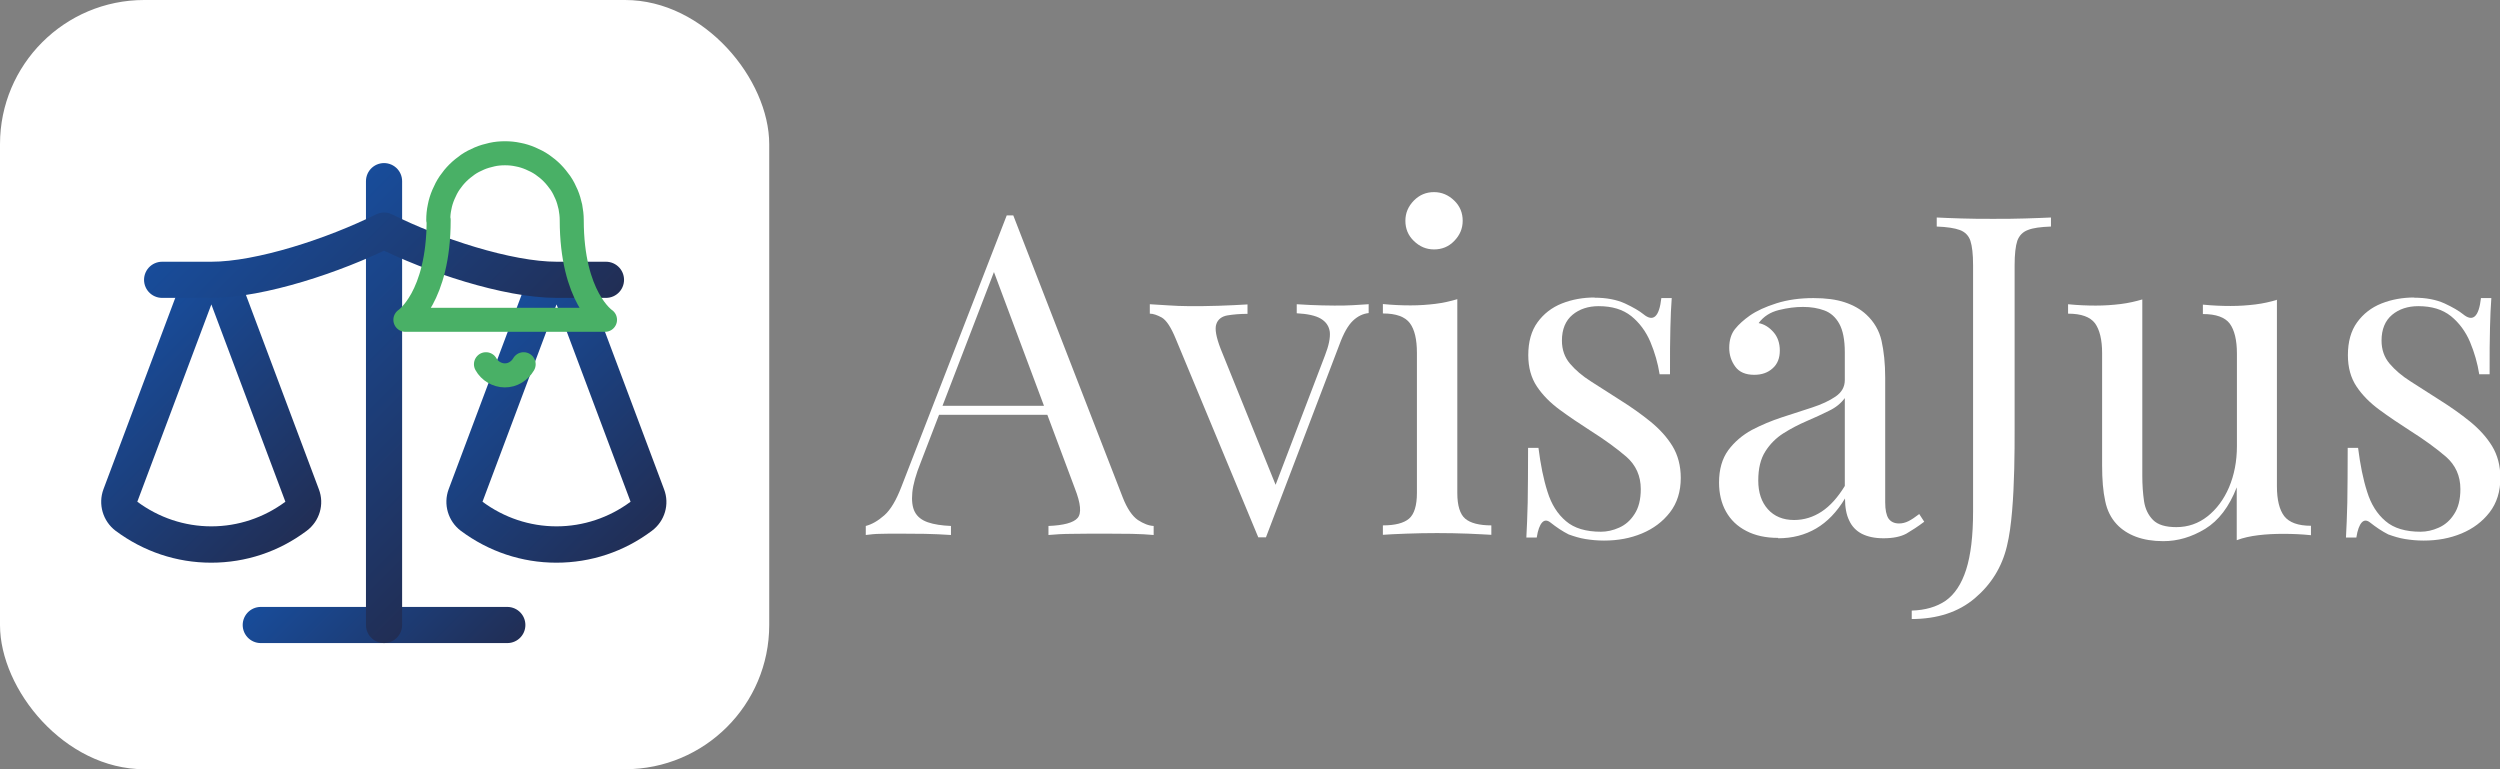 <?xml version="1.0" encoding="UTF-8"?>
<svg id="Camada_1" data-name="Camada 1" xmlns="http://www.w3.org/2000/svg" xmlns:xlink="http://www.w3.org/1999/xlink" viewBox="0 0 130 40">
  <rect x="0" y="0" width="130" height="40" fill="#808080" stroke="none"/>
  <defs>
    <style>
      .cls-1 {
        fill: url(#Gradiente_sem_nome_32-2);
      }

      .cls-2 {
        fill: #fff;
      }

      .cls-3 {
        stroke: url(#Gradiente_sem_nome_32-3);
      }

      .cls-3, .cls-4, .cls-5, .cls-6 {
        fill: none;
        stroke-linecap: round;
        stroke-linejoin: round;
      }

      .cls-3, .cls-5, .cls-6 {
        stroke-width: 1.88px;
      }

      .cls-4 {
        stroke: #49b066;
        stroke-width: 1.25px;
      }

      .cls-5 {
        stroke: url(#Gradiente_sem_nome_32-5);
      }

      .cls-7 {
        fill: url(#Gradiente_sem_nome_32);
      }

      .cls-6 {
        stroke: url(#Gradiente_sem_nome_32-4);
      }
    </style>
    <linearGradient id="Gradiente_sem_nome_32" data-name="Gradiente sem nome 32" x1="33.8" y1="27.74" x2="24.09" y2="18.03" gradientUnits="userSpaceOnUse">
      <stop offset="0" stop-color="#212e55"/>
      <stop offset="1" stop-color="#184c9a"/>
    </linearGradient>
    <linearGradient id="Gradiente_sem_nome_32-2" data-name="Gradiente sem nome 32" x1="15.85" y1="27.74" x2="6.14" y2="18.03" xlink:href="#Gradiente_sem_nome_32"/>
    <linearGradient id="Gradiente_sem_nome_32-3" data-name="Gradiente sem nome 32" x1="23.84" y1="36.37" x2="16.1" y2="28.63" xlink:href="#Gradiente_sem_nome_32"/>
    <linearGradient id="Gradiente_sem_nome_32-4" data-name="Gradiente sem nome 32" x1="26.4" y1="27.39" x2="13.54" y2="14.53" xlink:href="#Gradiente_sem_nome_32"/>
    <linearGradient id="Gradiente_sem_nome_32-5" data-name="Gradiente sem nome 32" x1="26.4" y1="20.98" x2="13.54" y2="8.12" xlink:href="#Gradiente_sem_nome_32"/>
  </defs>
  <g id="LOGO">
    <rect class="cls-2" width="40" height="40" rx="7.5" ry="7.5"/>
    <g>
      <path class="cls-7" d="M28.94,15.83l3.85,10.26c-1.12.83-2.46,1.28-3.85,1.28s-2.73-.45-3.85-1.28l3.85-10.26M28.94,13.96c-.78,0-1.48.48-1.76,1.22l-3.85,10.26c-.29.78-.03,1.66.63,2.16,1.45,1.08,3.17,1.66,4.97,1.66s3.52-.57,4.97-1.66c.67-.5.93-1.38.63-2.16l-3.85-10.26c-.27-.73-.97-1.22-1.76-1.22h0Z"/>
      <path class="cls-1" d="M10.99,15.83l3.85,10.26c-1.12.83-2.46,1.28-3.85,1.28s-2.73-.45-3.85-1.28l3.85-10.26M10.99,13.96c-.78,0-1.48.48-1.76,1.22l-3.85,10.26c-.29.78-.03,1.66.63,2.16,1.45,1.08,3.17,1.66,4.97,1.66s3.52-.57,4.97-1.66c.67-.5.93-1.38.63-2.16l-3.85-10.26c-.27-.73-.97-1.22-1.76-1.22h0Z"/>
      <line class="cls-3" x1="13.56" y1="32.5" x2="26.38" y2="32.5"/>
      <line class="cls-6" x1="19.97" y1="9.42" x2="19.97" y2="32.5"/>
      <path class="cls-5" d="M8.43,14.55h2.56c2.56,0,6.41-1.28,8.98-2.56,2.56,1.28,6.41,2.56,8.98,2.56h2.56"/>
    </g>
    <g>
      <path class="cls-4" d="M22.79,11.44c0-.23.02-.45.07-.68.04-.22.11-.44.2-.65.09-.21.19-.41.32-.6.13-.19.27-.36.43-.52.16-.16.34-.3.52-.43.19-.13.39-.23.6-.32.21-.09.43-.15.65-.2s.45-.07.68-.07.45.02.68.07c.22.04.44.11.65.2.21.09.41.19.6.32.19.13.36.27.52.43.16.16.3.34.43.52.13.19.23.39.32.6.09.21.15.43.2.65.04.22.07.45.07.68,0,4.04,1.73,5.19,1.73,5.19h-10.38s1.73-1.15,1.73-5.19"/>
      <path class="cls-4" d="M25.27,18.94c.1.18.24.32.41.42s.37.16.57.16.39-.05.57-.16.31-.25.41-.42"/>
    </g>
  </g>
  <g>
    <path class="cls-2" d="M52.69,11.2l5.69,14.66c.23.59.5.98.79,1.18.29.19.57.3.82.31v.47c-.31-.03-.69-.05-1.14-.06-.45,0-.9-.01-1.35-.01-.61,0-1.17,0-1.7.01-.53,0-.96.03-1.28.06v-.47c.79-.03,1.3-.17,1.51-.41.22-.24.17-.76-.14-1.55l-4.33-11.58.37-.3-4.05,10.53c-.25.62-.4,1.15-.44,1.57s0,.76.13,1.01.36.43.68.54c.32.11.72.17,1.2.19v.47c-.44-.03-.89-.05-1.36-.06-.47,0-.91-.01-1.32-.01s-.72,0-.99.01c-.27,0-.52.03-.76.06v-.47c.31-.08.63-.26.96-.55.33-.29.62-.78.89-1.48l5.48-14.12h.37ZM55.53,21.1v.47h-6.94l.23-.47h6.71Z"/>
    <path class="cls-2" d="M71.17,15.81v.47c-.29.03-.57.16-.82.4s-.48.64-.7,1.24l-3.82,10.02h-.4l-4.29-10.32c-.25-.61-.49-.97-.73-1.11-.24-.13-.45-.2-.62-.2v-.49c.31.02.63.04.97.06.33.02.69.04,1.08.04.48,0,.99,0,1.53-.02.54-.02,1.04-.04,1.5-.07v.49c-.39,0-.73.03-1.04.08-.3.05-.5.21-.58.45-.09.25-.01.68.22,1.28l2.91,7.2-.14.12,2.66-6.97c.2-.51.28-.92.25-1.22-.04-.3-.2-.53-.47-.69-.27-.16-.69-.25-1.25-.28v-.47c.28.02.52.03.72.04.2,0,.4.02.59.02.19,0,.41.01.64.01.36,0,.68,0,.97-.02.29-.02.55-.03.8-.05Z"/>
    <path class="cls-2" d="M75.78,15.55v10.09c0,.65.14,1.1.41,1.33.27.23.73.35,1.36.35v.49c-.26-.02-.66-.03-1.2-.06-.54-.02-1.08-.03-1.62-.03s-1.06.01-1.61.03c-.54.02-.95.04-1.21.06v-.49c.64,0,1.09-.12,1.36-.35s.41-.68.41-1.33v-7.29c0-.7-.12-1.22-.37-1.55-.25-.33-.71-.5-1.4-.5v-.49c.5.05.98.07,1.44.07s.88-.03,1.29-.08c.41-.05.79-.14,1.13-.24ZM74.57,9.99c.4,0,.75.15,1.05.44s.44.64.44,1.05-.15.75-.44,1.05c-.29.3-.64.44-1.05.44s-.75-.15-1.05-.44-.44-.64-.44-1.05.15-.75.44-1.05c.3-.3.64-.44,1.05-.44Z"/>
    <path class="cls-2" d="M82.91,15.48c.62,0,1.15.1,1.59.3.43.2.75.39.96.56.51.42.82.14.93-.84h.54c-.03.44-.06.95-.07,1.55-.02.6-.02,1.4-.02,2.41h-.54c-.09-.57-.25-1.13-.48-1.68-.23-.54-.56-.99-.99-1.34-.44-.35-1-.52-1.7-.52-.54,0-1,.15-1.36.45-.36.3-.55.75-.55,1.34,0,.47.14.87.42,1.2.28.33.64.64,1.1.93s.94.6,1.47.94c.59.37,1.13.75,1.61,1.14.48.39.87.82,1.15,1.28s.43,1.02.43,1.65c0,.71-.19,1.31-.56,1.79-.37.48-.86.85-1.46,1.1-.6.25-1.25.37-1.97.37-.34,0-.66-.03-.97-.08s-.59-.14-.87-.24c-.16-.08-.31-.17-.48-.28-.16-.11-.32-.22-.48-.35-.16-.12-.3-.12-.42.01-.12.13-.22.39-.28.78h-.54c.03-.5.05-1.1.07-1.82.01-.71.02-1.66.02-2.84h.54c.11.87.26,1.63.47,2.28.2.65.52,1.16.96,1.53.43.37,1.04.55,1.82.55.31,0,.63-.07.94-.21.32-.14.59-.37.8-.7.22-.33.33-.76.33-1.31,0-.68-.25-1.24-.75-1.68-.5-.43-1.13-.89-1.89-1.37-.56-.36-1.08-.71-1.57-1.07s-.89-.76-1.19-1.21c-.3-.45-.45-.99-.45-1.63,0-.7.16-1.27.48-1.71.32-.44.74-.77,1.27-.98.53-.21,1.1-.31,1.7-.31Z"/>
    <path class="cls-2" d="M92.46,27.97c-.64,0-1.19-.12-1.65-.36-.47-.24-.82-.58-1.06-1.01-.24-.43-.36-.94-.36-1.51,0-.68.16-1.24.48-1.68.32-.43.73-.78,1.22-1.05.5-.26,1.02-.48,1.57-.66.55-.18,1.08-.35,1.57-.51s.9-.35,1.22-.57c.32-.22.48-.5.48-.86v-1.44c0-.65-.1-1.15-.29-1.49-.19-.34-.45-.57-.78-.69s-.69-.18-1.1-.18-.8.05-1.25.16-.8.33-1.06.68c.3.06.55.22.77.47.22.25.33.57.33.96s-.12.7-.37.92c-.25.23-.57.34-.96.34-.45,0-.78-.14-.99-.43-.21-.29-.31-.61-.31-.97,0-.4.1-.73.3-.98s.46-.48.77-.7c.36-.25.82-.46,1.39-.64.57-.18,1.21-.27,1.92-.27.64,0,1.18.07,1.63.22.45.15.82.36,1.12.64.4.37.67.83.79,1.36.12.54.19,1.18.19,1.92v6.48c0,.39.06.67.17.84.12.17.3.26.55.26.17,0,.33-.04.49-.12s.34-.2.56-.37l.26.4c-.33.25-.64.45-.93.62-.3.16-.69.24-1.19.24-.45,0-.82-.08-1.12-.23-.29-.15-.52-.38-.66-.69-.15-.3-.22-.69-.22-1.15-.42.7-.92,1.22-1.5,1.56-.58.34-1.24.51-1.97.51ZM93.3,27.04c.51,0,.99-.15,1.43-.44.44-.29.84-.74,1.2-1.33v-4.57c-.19.26-.46.49-.82.66-.36.18-.75.36-1.17.54-.42.18-.82.39-1.2.63-.38.24-.7.56-.94.94-.25.39-.37.89-.37,1.52s.17,1.12.5,1.49c.33.37.79.56,1.36.56Z"/>
    <path class="cls-2" d="M99.41,32.19v-.44c.7-.02,1.29-.19,1.76-.51.47-.33.83-.87,1.07-1.62.24-.75.36-1.76.36-3.02v-12.81c0-.57-.05-1-.14-1.27-.09-.27-.28-.46-.55-.56s-.67-.16-1.2-.18v-.47c.33.02.75.03,1.28.05.53.02,1.08.02,1.65.02s1.13,0,1.67-.02c.54-.02.98-.03,1.34-.05v.47c-.53.02-.93.07-1.2.18-.27.1-.45.29-.55.56-.09.27-.14.7-.14,1.27v8.53c0,.64,0,1.33-.02,2.07-.02.75-.05,1.47-.11,2.17s-.14,1.31-.27,1.84c-.26,1.09-.82,1.99-1.67,2.71-.85.72-1.95,1.08-3.3,1.08Z"/>
    <path class="cls-2" d="M118.4,15.55v9.74c0,.7.13,1.22.38,1.55.26.33.72.5,1.39.5v.49c-.48-.05-.96-.07-1.44-.07-.45,0-.88.02-1.29.07-.41.05-.79.13-1.13.26v-2.75c-.39,1.01-.94,1.73-1.64,2.16-.71.43-1.43.64-2.18.64-.54,0-1.02-.08-1.42-.23-.4-.15-.74-.37-1-.65-.29-.31-.5-.71-.6-1.21-.11-.5-.16-1.11-.16-1.84v-5.85c0-.7-.13-1.22-.37-1.55-.25-.33-.71-.5-1.4-.5v-.49c.5.05.98.07,1.44.07s.88-.03,1.29-.08c.41-.05.79-.14,1.13-.24v9.16c0,.48.03.92.09,1.33.06.4.22.73.47.98.25.25.65.37,1.21.37.61,0,1.15-.19,1.62-.56.47-.37.85-.88,1.12-1.51.27-.64.41-1.35.41-2.14v-4.82c0-.7-.13-1.22-.37-1.55-.25-.33-.71-.5-1.4-.5v-.49c.5.05.98.07,1.44.07s.88-.03,1.29-.08c.41-.05.79-.14,1.13-.24Z"/>
    <path class="cls-2" d="M125.53,15.48c.62,0,1.15.1,1.59.3.43.2.75.39.96.56.51.42.82.14.93-.84h.54c-.03.44-.06.95-.07,1.55-.02.6-.02,1.4-.02,2.41h-.54c-.09-.57-.25-1.13-.48-1.68-.23-.54-.56-.99-.99-1.34-.44-.35-1-.52-1.7-.52-.54,0-1,.15-1.36.45-.36.3-.55.75-.55,1.34,0,.47.14.87.42,1.2.28.33.64.64,1.1.93s.94.6,1.47.94c.59.37,1.13.75,1.61,1.14.48.39.87.82,1.15,1.28s.43,1.02.43,1.65c0,.71-.19,1.31-.56,1.79-.37.48-.86.85-1.46,1.1-.6.25-1.25.37-1.97.37-.34,0-.66-.03-.97-.08s-.59-.14-.87-.24c-.16-.08-.31-.17-.48-.28-.16-.11-.32-.22-.48-.35-.16-.12-.3-.12-.42.01-.12.13-.22.39-.28.78h-.54c.03-.5.05-1.1.07-1.82.01-.71.02-1.66.02-2.84h.54c.11.87.26,1.63.47,2.28.2.65.52,1.16.96,1.53.43.37,1.04.55,1.82.55.31,0,.63-.07.94-.21.32-.14.59-.37.8-.7.22-.33.33-.76.33-1.31,0-.68-.25-1.24-.75-1.68-.5-.43-1.13-.89-1.89-1.37-.56-.36-1.08-.71-1.57-1.07s-.89-.76-1.19-1.21c-.3-.45-.45-.99-.45-1.63,0-.7.16-1.27.48-1.71.32-.44.74-.77,1.27-.98.53-.21,1.1-.31,1.7-.31Z"/>
  </g>
</svg>